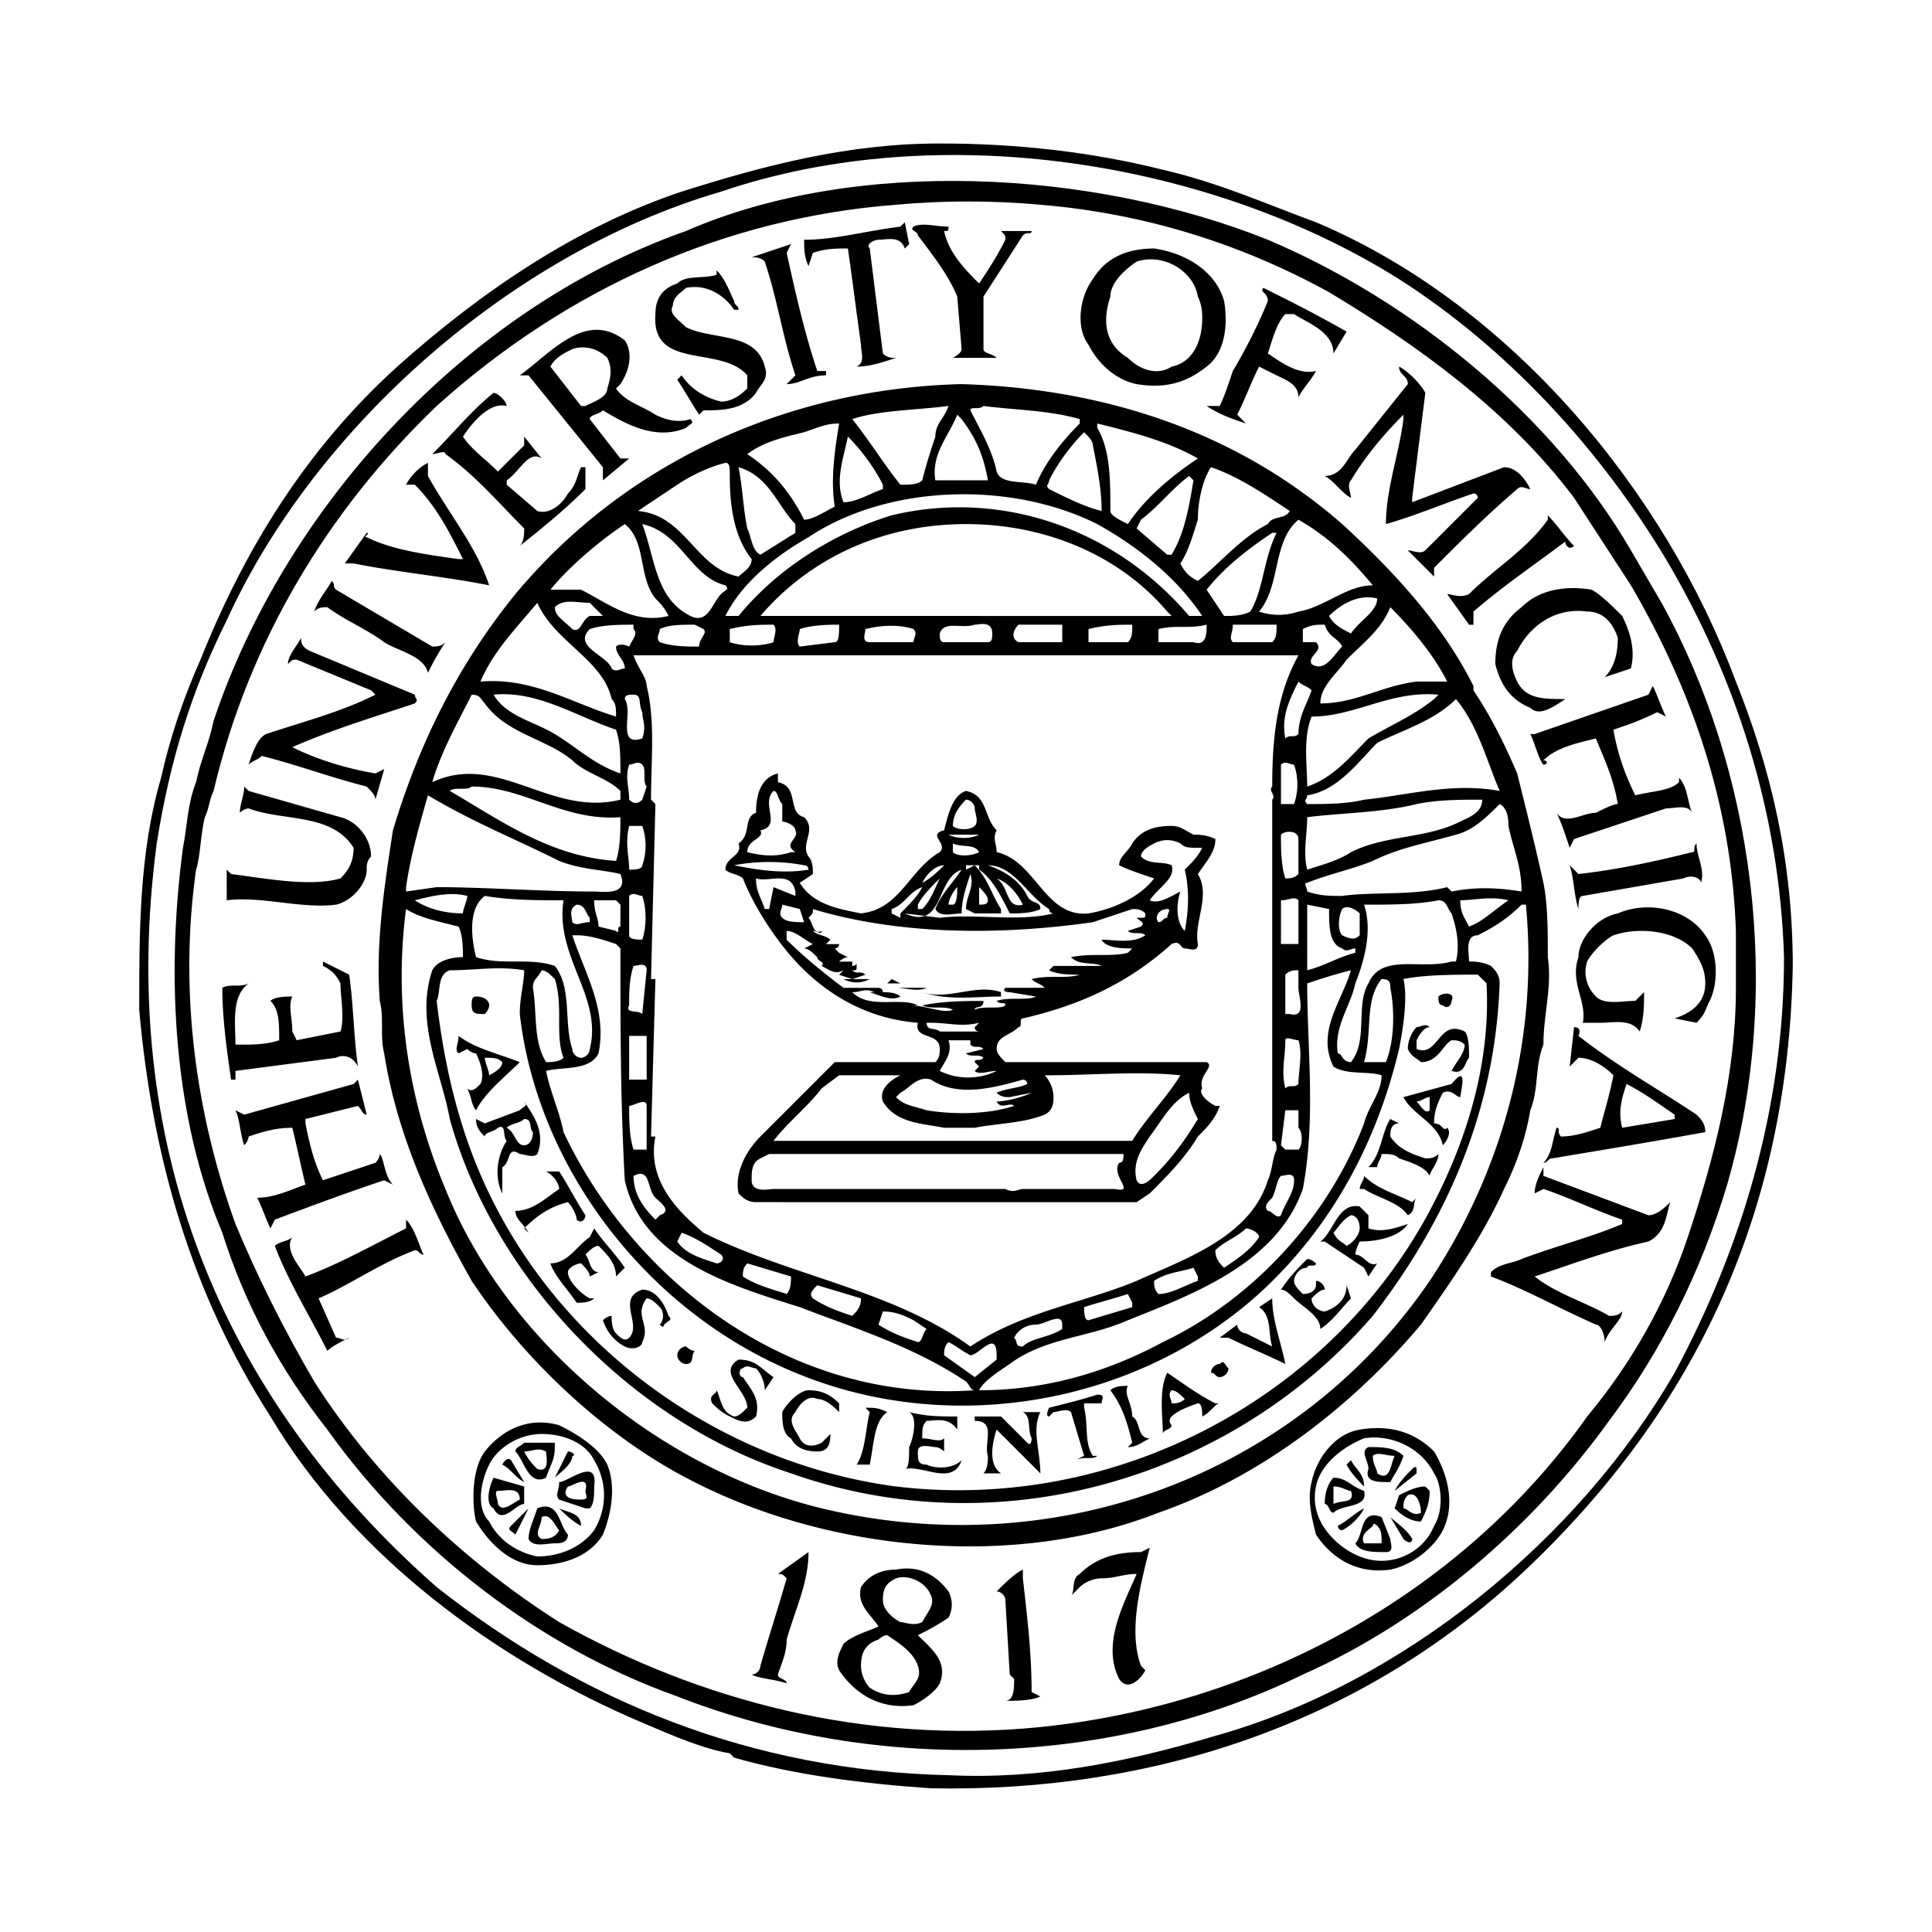 <svg xmlns="http://www.w3.org/2000/svg" width="2500" height="2500" viewBox="0 0 192.756 192.756"><g fill-rule="evenodd" clip-rule="evenodd"><path fill="#fff" d="M0 0h192.756v192.756H0V0z"/><path d="M91.577 166.199c.437 1.311-.436 1.746-.873 2.619-1.309.436-2.618.436-3.928-.436-.437-.438-.873-1.311-.873-2.184 0-1.309.436-2.184 1.746-2.619 0 0 .437-.436.873-.436 1.31.873 2.619 1.748 3.055 3.056zm1.31-6.982c.437.873-.437 1.746-.874 2.619-.872.436-1.745 0-2.182 0-.873-.438-1.746-1.311-1.746-2.184 0-1.309.437-1.744 1.31-2.182 1.309-.435 3.055.438 3.492 1.747zm1.745-.438c.436.873.436 1.746 0 2.619-1.309.873-2.182 1.309-3.056 1.746 1.31 1.309 3.056 2.619 2.183 4.801-.437.873-1.747 1.746-2.619 2.184-3.056.436-5.674-.875-7.42-3.492-.437-.873 0-1.746.436-2.621.874-.871 2.619-1.309 3.492-1.744-.873-1.309-2.182-2.182-1.746-3.928.873-1.309 2.182-1.744 3.492-1.744 2.183-.438 3.929.435 5.238 2.179zm7.421-1.308c.436 3.928.871 7.42.871 11.348l.873.436c-.873.438-2.617.438-3.49.438.873 0 .873-1.309.873-2.182l-.438-.438-.436-7.42c0-.436-.438-.873-.873-.873.873-.871 1.746-1.744 2.619-2.18v.871h.001zm-23.569 6.109c0 1.311-.436 2.184-.874 3.492 0 .438.874.438.874.873-1.31-.436-2.618-.436-3.492-.873.437 0 .874-.436.874-.873.872-3.055 1.745-5.674 2.618-8.729-.436-.436-.436-.436-.874-.436l3.056-2.184c.001 3.058-1.31 5.675-2.182 8.73zm35.352 2.619l.436.438c-.436.873-1.744 2.182-2.617.873-1.746-3.494.436-7.42 1.746-10.475-1.311 0-2.184.436-3.492.436-.873 0-1.746.438-2.184.873l-.871.873c.436-.438 0-1.746.871-2.182 1.746-1.746 3.93-2.184 6.111-2.184l.873-.436c-.873 3.493-2.182 8.292-.873 11.784zM55.79 152.67c-.437.873-1.31.873-1.747.873-.873-.438 0-1.311 0-2.184.873-.435 1.31.873 1.747 1.311zm.872.435c0 .875-.873.875-1.309.875-.873 0-2.183.436-2.619-.438 0-.873.436-1.746.873-3.057 2.183-.87 2.183 1.747 3.055 2.62zm-5.238 0c-.436-.436-.872-.436-.436-.873l1.746-1.746-1.31 2.619zm6.547-.873c-.873-.436-1.747-1.309-2.182-1.746.873.438 2.182.438 2.182 1.746zm-3.928-3.49zm-2.182.873c-.873.436-1.746 1.309-2.182.436 0-.436-.436-1.309 0-1.309.873 0 2.182-.435 2.182.873zm.436-1.308v1.744c-.873 0-2.182 2.182-3.055.436-.874-.436-.437-2.18 0-3.055l3.055.875zm6.11.435c0 .436.436.873-.436.873-.437 0-2.182 0-1.309-1.309.436.001 2.181-1.31 1.745.436zm.874-.435c0 .871 0 1.744-.438 2.18h-.436l-2.618-.871c-.437-.438 0-.873 0-1.746.873-.001 3.927-2.62 3.492.437zm-6.984-.438c-.873-.438-1.309-1.309-2.182-1.746 0 0 .437-.873.873-.436l1.309 2.182zm4.801-2.619c0 .873-1.309 1.746-1.745 2.182.437-.871.872-1.744 1.309-2.617.436-.001.873.435.436.435zm-2.618-.436c0 .436.436 2.182-.873 1.746-.437-.438-.873-.873-1.31-1.746.873 0 1.31-.437 2.183 0zm.873-.437c0 1.311-.438 1.746-.873 3.055-1.746.875-2.183-1.744-3.056-2.617 0-.438.437-.438.873-.873h3.056v.435zm3.928 1.311c1.309 2.182 1.309 4.799 0 6.982-1.31 1.746-3.491 2.619-5.674 2.619-2.183-.438-3.928-1.746-4.801-3.492-1.31-1.311-.874-3.928 0-5.674.873-1.746 3.055-3.055 5.237-3.055s4.364.873 5.238 2.62zm1.308.435c.873 2.184.436 4.801-.436 6.982-1.31 2.184-3.929 3.057-6.546 3.057-2.619 0-4.801-2.182-6.111-4.365-.436-1.746-.436-5.236.873-6.982 1.747-2.182 4.366-3.492 7.421-2.619 1.745.872 3.926 2.181 4.799 3.927zM137.84 153.98h-1.746c-.436-.875.438-1.311.873-1.748 0 0 0-.436.438 0 .435.438.435.873.435 1.748zm.873-.437c0 .438.436 1.309-.438 1.309-1.309 0-2.617 0-3.055-.871.873-.875.438-3.494 2.619-2.621l.874 2.183zm2.182 0c0 .438-.436.438-.873 0l-1.309-2.184c.435.438 1.746 1.311 2.182 2.184zm-4.801-3.057c-.436.873-1.309 1.746-2.182 2.184-.436 0-.436-.438-.436-.438.874-.435 1.745-1.308 2.618-1.746zm1.31-.871c.436 0 0 0 0 0zm4.364 1.309c-.873.436-1.309-.438-1.746-.438 0-.436 0-.871.438-1.309.872-.435 1.308.874 1.308 1.747zm-6.983-2.182c.436 1.309-.873.873-1.746 1.309v-1.744c.873 0 1.311.435 1.746.435zm7.856 0c0 1.309-.436 2.182-.873 3.055-.873 0-1.746-.438-2.619-1.311l.438-1.309c.873-.436 1.746-.871 2.619-.871l.435.436zm-6.547 0c.438 1.744-2.182 1.309-3.055 2.182-.436 0-.436-.873-.873-.873 0-1.309.438-2.182.873-2.619 1.311 0 1.746.875 3.055 1.31zm5.238-2.181v.436l-2.184 1.746c.438-.873 1.311-1.746 1.746-2.182.438-.438.438 0 .438 0zm-5.238 1.746c-.436-.438-1.309-1.311-1.744-2.184l.436-.436c.435.874 1.308 1.309 1.308 2.62zm3.054-3.057c-.436.873-.436 2.619-1.744 1.746 0-.436-.438-.873-.438-1.746.438-.436 1.309 0 2.182 0zm.873 0c-.436 1.311-.873 1.746-1.309 2.619-1.309 0-2.619 0-2.182-1.309 0-.873-.873-1.746 0-2.184 1.31.001 2.618.001 3.491.874zm3.057 1.746c.871 1.311.871 3.928 0 5.236-.873 2.184-3.057 3.492-5.238 3.492-1.746 0-3.49-.873-4.801-2.182-1.309-1.311-2.182-3.057-1.744-5.236.436-2.184 2.617-3.93 4.799-4.803 2.619-.435 5.674.874 6.984 3.493zm0-2.182c1.309 2.182 2.182 5.236.871 7.855-.871 1.746-3.055 3.492-5.236 3.93-3.055.436-5.674-.875-7.418-3.494-.438-1.746-.875-3.49-.438-5.236.438-2.182 2.182-4.801 4.801-5.236 2.617-.438 5.237 0 7.42 2.181zM95.505 141.322v1.311c-.873-1.311-2.182-.875-3.055-.875-.437.438-.437.875-.437 1.746.874 0 1.747.438 2.182 0v1.311s-.436-.438-.872-.438-1.747-.436-1.747.438 0 1.309.874 1.309c.873.438 2.618.438 3.491-.436-.873 2.619-3.928.436-5.673.873.436 0 .436-1.311.436-2.184.438-.873.873-3.055 0-3.49 1.746.435 3.056.435 4.801.435zm-6.983-.435c-1.309.871-1.309 3.055-1.746 5.236h.437-1.746c.873-1.309.873-3.49 1.309-5.236l-.437-.438c.874 0 1.31 0 2.183.438zm15.275 0c-.873 1.746 0 3.928 0 6.109l-4.363-4.363c-.438 1.309-.873 3.49.436 4.363h-1.746c.438-.436.438-1.309.438-1.746-.438-1.309.873-3.492-1.311-3.492v-.436h2.619l2.619 2.619c.436.436.436-.438.436-.438-.436-.871 0-2.182-.871-2.617l1.743.001zm-20.076-.875v.875c-.437-.438-1.309-1.311-2.182-1.311-.873-.436-1.747.436-2.184 1.311-.872.871 0 1.746.437 2.617.436.873 1.309.873 2.183.438l.873-.873c0 1.309-.436 1.746-1.309 1.746-1.311 0-2.184-.438-2.619-1.311-.873-.436-.873-1.746-.873-2.617.436-.875 1.745-2.182 2.619-2.182 1.31 0 2.182.436 3.055 1.307zm26.187 0h-1.746v.438c.438 1.746 0 3.492.873 4.801h.436c-.436.438-1.309 0-2.182.438l.873-.438-1.309-4.363c-.438-.438-1.311 0-1.746 0l-.438.436c-.436 0 0-.873 0-.873 1.746-.438 3.492-.873 4.801-1.309.874-.001.438.434.438.87zm8.293-.436c-.438.436-.873.436-1.311.436 0-.436-.436-.871 0-1.307.438 0 .874.436 1.311.871zm-5.674-1.308c-.438.873.436 1.744.436 3.055.873.436.438 2.182 1.746 2.182-.873.438-1.309.873-2.182.873l.436-.436c-.436-1.746-.873-3.492-2.182-5.236.436-.438 1.309-.438 1.746-.438zm-35.353-.873l-.872 1.311c0-.875-.437-1.748-.874-2.184-.437 0-.874-.438-1.31 0-.436 0-.436.873 0 .873.873 1.311 1.747 2.182 1.31 3.928-.874.873-1.746.436-2.619 0-.872-.436-1.31-.873-1.745-1.311-.437-.871.436-.871.436-1.307.438.871.438 2.182 1.746 2.617.437 0 .872-.436 1.309-.873 0-1.744-3.055-3.492-.872-4.801 1.746 0 2.183.873 3.491 1.747zm44.082 2.617h.436c-.436 0-.873.875-1.746 1.311 0-.436 0-1.311-.436-1.311-1.309.438-2.182.875-2.619 1.311-.436.436 0 .873 0 .873 0 .438-.873.438-.873.873 0-1.746-.436-4.363.438-6.111 1.308.872 3.054 2.183 4.8 3.054zm-51.937-5.237c-.437.438 0 1.309-.874 1.309-.436 0-.873-.436-.873-.871 0-.438.437-.873.873-.873 0 0 .437.435.874.435zm53.245 1.746c0 .436-.436.873-.873.873-.436 0-.436-.438-.873-.438 0-.436.438-.873.873-.873.438-.435.438.001.873.438zm-23.13-1.308v.436l-2.184 1.746-3.055-2.182c0-.438 0-.873.437-1.311.873.438 1.309.873 2.183 1.311.873 0 2.619-2.619 2.619 0zm-8.293-3.492l1.309.873c-.437.436-.437 1.309-.874 1.309-1.309-.438-2.618-.873-3.928-1.746l.437-1.309c1.31 0 2.183.437 3.056.873zm14.839.435v.438c-1.311.871-3.057.871-3.928 1.746-.873 0-.438-.438-.873-.875.436-.871 1.309-1.309 2.182-1.309s2.619-1.308 2.619 0zm-39.28-.871c.436.436 0 .436-.437.871 0 0 0 .438-.438 0 .438-.436.438-1.309 0-1.744-.436-.438-.872-.873-1.309-.873-1.309 1.746.437 2.617-.436 4.363 0 .438-.873.873-1.745.438-.875-.438-1.747-1.311-2.183-2.619 0 0 .436-.436.872-.436 0 .436 0 1.309.437 1.744s.875.873 1.31.436c1.31-1.309-1.31-3.926 1.31-4.799 1.31 0 2.183 1.309 2.619 2.619zm19.203-1.746c0 .873-.437 1.309-.873 1.746-1.31-.438-2.618-.873-3.929-1.746-.436-.438 0-.873.438-1.311l4.364 1.311zm27.06.436v.438l-4.363 1.309c-.438 0-.438-.873-.438-1.309 1.309-.438 3.055-.873 4.365-1.311l.436.873zm15.275 6.109c-1.746-.871-3.928-1.744-5.674-2.619h-.873l1.746-1.309c0 .438.436.873.873.873l2.619 1.311c-.438-1.311 0-3.055-1.311-3.928l1.311-.873c.001 2.182.874 4.363 1.309 6.545zm-49.318-8.729c0 .438 0 1.311-.437 1.746-1.31-.436-3.055-.873-4.365-1.746 0-.436 0-.873.437-1.309l4.365 1.309zm40.59 0v.438c-1.309.436-2.619 1.309-3.928 1.309-.436-.436-.436-.873-.436-1.309 1.309-.873 2.617-.873 3.926-1.311l.438.873zm-57.174-.873l-.875.873c0-1.309-.873-2.182-1.746-3.055-.436 0-.873.436-1.309.873.436.436.436 1.746 1.309 1.746l-.873.436c0-.436-.436-.873-.872-1.309-.437 0-1.309.436-1.309.873 0 .873 1.309 2.182 2.181 2.619h.438c-.438.436-1.31.436-1.746.436-.873-1.309-2.182-2.619-2.619-3.928 1.747 0 2.619-1.746 3.928-2.619l.438-.873c.872 1.311 2.181 2.62 3.055 3.928zm9.602-1.308c.436.436 0 .873-.438.873-1.309-.438-3.055-.873-3.928-2.182l.437-.873c1.31.436 2.619 1.309 3.929 2.182zm59.357.873c0 .436-.875 0-.875.436-.873 0-1.309.873-1.309 1.311 0 .436.436.873.873 1.309.873 0 1.311-.436 1.311-.873v-.436c.436 0 .871.436.871.873-.436 0-.871.436-1.309.873 0 .873.873 1.309 1.309 1.309 1.311-.436 2.184-1.309 2.184-2.619l.436 1.311c-.873.873-1.746 2.182-3.055 3.055 0-1.309-1.746-2.182-2.619-3.055-.438-.438-.873-.873-1.309-.873.871-1.311 1.744-2.184 2.617-3.057.437-.002.875.436.875.436zm-5.676-2.619c-.873 1.309-2.182 2.182-3.49 3.055-.438-.436-.873-.873-.873-1.746.873-.871 2.182-1.309 3.055-2.182.435 0 1.308.437 1.308.873zm10.039-.873c0 .438-.438 1.311-1.309 1.746-.438-.436-.873-.436-1.311-1.309.438-.438.873-1.309 1.746-1.746.437 0 .874.438.874 1.309zm-79.868-5.674c.873 1.311 1.745 3.057 2.618 4.365 0 .438-.436.873-.873.438 0-.438-.437-1.311-.873-1.746-1.747.436-3.055 1.309-4.365 2.617l.437.438c-.437-.873-1.31-1.309-1.31-2.184 1.746 0 3.056-1.309 4.365-2.182 0-.436-.437-1.309-1.31-1.746h1.311zm80.741 4.365v1.309c1.309.438 2.617 0 3.928-.436-.873 1.309-3.055 1.746-4.801 1.746 0 0-.438.871-.438 1.309.873 0 1.311 1.309 2.184.873l-.873 1.309-.438-.873-3.928-2.617h-.436c1.309-.873 1.746-3.928 3.928-3.492l.874.872zm-71.14-1.746c.436.438 1.746 1.309.436 1.746l-.436.438c-1.309-1.311-2.182-2.619-2.182-4.365 1.745-.874 1.309 1.308 2.182 2.181zm63.72-1.746c0 1.311-.873 2.184-1.309 3.492-.438.438-.873-.438-1.311-.438-.436-.436 0-.871.438-1.309.436-.873.436-1.746.873-2.182.436.001 1.309-.436 1.309.437zm11.784 2.184l.438-.438c-.438.438 0 1.309-.873 1.746-.873-1.309-3.055-1.746-4.365-2.619h-.436c0-.436.436-.873.436-1.309 1.309 1.309 3.053 1.746 4.8 2.62zm-87.725-6.985c0 .873-.436 1.311-.873 1.311-.873 0-.873-1.311-1.745-1.746.436-.438 1.309-.438 1.745-.873.873 0 .437.873.873 1.308zm.437 2.184c-.437.436-1.31 0-1.746 0-1.309-.873-.873.871-1.746 1.309v2.619c-.873-1.746-.437-3.928.437-5.238-.437-.436 0-1.746-.874-1.309-.436.436-1.31.436-1.31.873-.436-.438-.873-.873-.873-1.746l.873.436 3.492-1.309c.437-.438.874-.438.437-.873.873 1.308 2.183 3.054 1.31 5.238zm10.911-4.803v4.365h-1.309c-.437-1.309-.437-3.055-.437-4.365.436 0 1.746-.873 1.746 0zm75.068 1.746c-.873 0-.873.873-.873 1.311.873 1.309 2.182 1.746 3.492 2.182.436 0 .873 0 1.309-.436 0 .871-.873 1.744-.873 2.182-.436-.873-1.746-1.311-3.055-1.746-.438-.436-.873-.436-1.746-.436 0 .436-.436.871-.436 1.309h-.873c1.309-1.309 1.309-3.492 2.182-4.801l.873.435zm-10.039.438c.438.436.438 1.746 0 2.182h-1.309l-.436-.436.436-3.492h1.309v1.746zm-79.432-6.547c0 .436-.437.873-1.309 1.309 0-.436-.438-1.309-.438-1.744.875-.001 1.311-.001 1.747.435zm92.526 4.8c-.436.436-.873-.438-1.309-.873.436 0 .873-.438 1.309-.438v1.311zm-90.78-4.8c-1.309 1.309-3.492 3.055-4.365 4.801-.436-.438-.436-1.311-.873-2.182.437.436.873 0 1.309-.438.436-.873 0-2.182-.437-3.055-.436 0-.873-.436-.873-.436l-.873.436c-.437-.436 0-.873 0-1.746 1.747 1.311 3.93 1.747 6.112 2.62zm93.834 3.49c-.436 0-.871-.871-1.746-.436-.436.873-.871 1.746-.871 3.055.871 0 .871.873 1.309.438.438.436 0 1.309-.438 1.746-.436-2.184-3.055-3.057-3.928-4.803l4.803-1.309c1.744-2.181.871.873.871 1.309zm-81.177-1.746h-1.746v-4.363h1.746v4.363zm65.029-3.928c.438 1.311 0 3.057 0 4.365-.436.438-.873 0-1.309.438-.436-1.746 0-3.055 0-4.803 0-.435.873 0 1.309 0zm-80.741-3.49c0 .436-.438.873-.438.873-.873 0-1.309 0-1.309-.873 0-.438 0-.873.436-.873.874 0 1.311.435 1.311.873zm93.835 2.182c-.436 0-.873.436-1.309 1.309v.875c2.182.873 2.182-3.057 4.801-1.748.436.438.436 1.748.436 2.621-.436.436-.436 1.744-1.744 1.309.436-.873 1.309-1.746 1.309-2.619-.438-.438-.873-.438-1.309-.438-.875.438-1.311 2.184-3.057 2.184-.436-.436-.873-.436-1.309-1.309 0-.875.436-1.748.873-2.184.436 0 .873-.436 1.309 0zm-87.288-4.801c.872 2.619 0 5.674.872 7.857-.435.436-1.309.436-1.745.436-1.31-2.184-.873-4.801-1.31-7.42 0-.873.437-.873.873-1.746.437 0 .873.437 1.31.873zm9.165-.873l-.436 4.365c-.437-.438-1.745 0-1.31-.873 0-1.311 0-2.619.437-3.928.436 0 1.309-.437 1.309.436zm80.306 3.054c0 .438-.438.873-.875.438-.436 0-.436-.438-.436-.873.436-.438 1.747-.438 1.311.435zm-6.111-1.308c.436 2.182.436 5.236-.438 7.42h-2.182c.873-3.057 0-6.111 1.746-8.293.874 0 .874.437.874.873zm-9.166 0c0 .873.873 3.055-.873 2.619h-.436v-3.928c.436-.438.873-.438 1.309-.438v1.747zm-68.085-4.365l.437.438c0 7.419 0 15.275.438 23.13 1.745 7.855 10.474 10.475 17.457 12.658 5.674 2.182 11.348 3.928 16.585 7.418.437.438.437.875.872.875-18.33 1.307-34.042-10.912-41.025-25.752-.435-2.182-1.309-3.928-1.745-6.109 1.745-.438 4.363 0 5.236-1.746.873-4.365-1.309-7.855-2.618-11.784h.437c1.307 0 2.617.436 3.926.872zm73.323 2.619c-.873 3.055-3.49 6.109-1.746 9.602 1.311.873 3.492.438 4.801.873 0 1.746-1.309 3.055-1.746 4.801-3.49 9.166-10.91 17.459-20.076 21.822-5.674 3.055-11.783 4.803-18.33 4.803.436-.875 1.746-1.748 3.055-2.621 3.492-2.619 7.857-2.619 11.785-4.363 6.545-2.619 14.838-5.674 17.457-13.094 1.311-6.982.436-13.965.436-20.512 1.309-.438 2.618-.874 4.364-1.311zm13.529 1.31c.438 8.291-2.182 16.148-5.674 22.693-10.037 18.768-31.424 30.115-53.246 27.498-16.585-2.184-31.86-12.658-39.716-27.498-3.492-6.545-5.237-13.529-6.11-20.949.436-.873 0-2.617 1.31-3.055 2.618 0 4.801-.436 7.419 0 0 1.311-.437 2.619-.437 4.365 1.746 15.275 12.657 29.678 27.495 35.787 15.712 6.547 34.48 3.055 46.701-8.291 6.982-6.547 11.348-14.84 13.529-24.004.436-2.184.873-5.238.436-6.984 2.184-.436 5.238-.436 7.42-.436l.873.874zm-89.471-6.547v.437c-.872 0-1.309.436-1.745 0 0-.437-.436-1.309.437-1.746.872-.001.872.872 1.308 1.309zm-2.618-1.746c-.872 5.673 3.929 9.602 2.619 14.84 0 .436-.436.873-.872.873-.437 0-.873-.438-.873-.873-.874-2.619 0-6.111-1.745-8.293-2.619-.874-5.238 0-7.857-.874-.436-1.745-.873-4.8.873-6.109 2.618.436 5.237.436 7.855.436zm-9.601-.436c0 .436-.437 1.309-.437 1.745-1.745 0-3.492-.436-4.8-1.309 1.745-.436 3.491-.873 5.237-.436zm15.275.872v2.182c-.437 0 0 .874-.437.436l-1.746-.436c0-.873-.436-1.309-.436-2.618h2.181l.438.436zm2.183-.872c.436 1.309.436 3.054 0 4.364-.437 0-1.31 0-1.31-.437v-3.928c.436-.436.873.001 1.31.001zm71.576 1.745v2.183c-.438.437-.873.437-1.746 0-.436-.438-.436-1.746 0-2.619.438-.437 1.309 0 1.746.436zm-3.054-.436c0 1.745 0 3.491 1.309 3.928.438.436.873 0 1.309 0v.436c-1.744.436-3.055 1.31-4.801 1.745v-6.546l2.183.437zm-3.057-.873v4.364h-1.744v-4.364c.871 0 1.308-.436 1.744 0zm22.695.436c1.311 13.966-2.619 27.06-9.602 37.535-13.094 19.203-37.098 28.369-60.665 22.693-16.149-3.926-31.423-16.584-37.534-31.859-3.492-8.293-5.238-17.895-3.929-27.932 1.309.873 3.491 1.309 5.238 1.745.436.874.436 2.183.436 3.055-1.309 0-2.619.437-3.055 1.309-1.746 5.238.872 10.039 1.746 14.84 4.365 15.711 17.894 30.113 34.042 35.352 20.949 7.42 44.08.436 58.046-15.711 7.42-9.602 12.221-20.514 12.656-33.17 0-.873-.436-1.311-.871-1.746-.873-.437-1.746-.437-2.184-.437 0-.873-.436-2.618.873-2.618 1.746-.874 3.057-1.746 4.365-3.056h.438zm-7.418.873c.436 1.309.871 3.055.436 4.801h-.436c-3.057.873-6.984-.873-8.293 2.183-1.311 2.182 0 5.672-1.746 7.855-.873 0-.873-.873-1.309-.873-.438-2.619 1.309-4.801 1.744-6.982.873-2.183 1.746-5.239.873-7.857h.438c2.182 0 4.801 0 6.982-.436.874 0 .874.873 1.311 1.309zm5.674-1.309c-1.311.873-2.619 2.182-3.93 2.618-.436-.873-.873-1.309-.873-2.618 1.311 0 3.057-.436 4.803 0zm-86.416-7.42a6.062 6.062 0 0 1 0 3.928c0 .437-.873.437-1.31.437 0-1.31-.436-2.619 0-4.365h1.31zm-8.292 3.492c2.182.873 4.364.873 6.109 1.309.873 2.183-1.746 1.746-2.618 1.746-5.238 0-10.912-.437-15.712-.437l-3.055.437v-.437c.437-3.055 1.309-6.11 2.182-9.165 4.364 2.619 8.728 4.365 13.094 6.547zm73.757-2.182v3.491c-.436.437-.873.437-1.309.437-.436-1.31-.436-3.056-.436-4.365.436-.436 1.745-.436 1.745.437zM61.899 81.53c0 1.31 0 3.054-.437 4.364-6.546-.437-11.347-3.928-16.584-6.983.436-.437 1.746 0 2.182-.437 5.237.001 9.165 3.492 14.839 3.056zm88.599.872c.436 2.182 1.309 3.928 1.309 6.547-2.619-.437-4.801-.437-6.982 0l-.438-.437c-3.492.874-7.42.437-10.475.874-1.309 0-2.182 0-3.492-.437 0-.437-.436-.873 0-.873 2.184-.873 4.365-1.309 6.547-2.182 2.619-1.31 5.238-1.746 8.293-2.619 1.746-.436 3.055-1.746 4.363-3.055.875.436.875 1.746.875 2.182zm-85.98-3.927l-.436 1.309c-.437.437-.873.437-1.31 0 0-1.309-.436-2.182 0-3.491.437 0 .873-.437 1.31 0 .436.436 0 1.745.436 2.182zm83.361 1.309c0 1.309-1.311 1.746-2.184 2.183-3.49 1.746-7.42 1.309-10.91 3.055-1.309.873-3.055 1.31-4.365 1.746-.436-1.746 0-3.492 0-5.237 3.492-.438 7.42-.438 10.912-1.31 2.182-.437 4.363-.437 6.547-.437zm-18.768-3.492a6.062 6.062 0 0 1 0 3.928h-1.309v-3.928c.436-.436.872 0 1.309 0zm-80.742-6.11c2.184 3.055 6.111 3.492 8.729 5.674 1.309 1.309 3.491 1.746 4.801 3.055v.873c-6.983 1.746-12.22-4.801-18.767-1.746.872-3.056 2.619-6.11 3.928-8.729.873 0 .873.437 1.309.873zm13.093 2.619c.437 1.31.437 2.619.437 4.364-2.618-.873-4.364-2.618-6.546-3.928-2.183-1.309-4.801-1.746-6.11-3.928 4.364-.436 8.292 2.182 12.219 3.492zm2.62-1.747c0 .874.436 1.31 0 2.62-2.62.873-.873-2.62-1.745-3.928 0-.437.436-.437.872-.437.873 0 .436.873.873 1.745zm81.178-1.308c2.182 2.619 3.055 6.11 4.363 9.166-4.799-.873-9.164.437-13.529.873-1.744.437-3.928.437-5.674.437-.436-.437 0-.437 0-.873 3.057-.437 5.238-3.492 6.984-5.237 2.617-1.311 5.674-2.184 7.856-4.366zm-1.746-.437l-.436.437c-2.184 1.746-4.365 2.619-6.547 3.928-1.746 1.746-3.492 3.928-6.111 4.801 0-2.182-.436-4.801.438-6.983 4.363-.001 7.855-2.619 12.656-2.183zm-12.657-.436c-.438 1.309-1.311 2.618-1.311 4.364-.436.437-.873 0-1.309.437-.436-2.183.436-3.928 1.309-5.673.438.436.874.436 1.311.872zm-67.649-6.11c.437.437 0 .872-.437 1.745 0 0-.873-.437-1.31 0 0 .873.875 1.309.875 2.183-.438 0-.875.436-1.312 0-.436-1.31-3.927-2.183-2.182-3.928 1.31-.437 3.056-.437 4.365-.437v.437h.001zm66.339 2.618c-2.182 3.927-2.617 8.292-2.617 13.093-.438.437.436.873 0 1.309v34.043c.436 0 .436.438.436.873-.436.873-.436 2.182-.873 3.055-1.746 5.674-8.291 7.855-13.092 10.039-5.238 2.182-11.348 3.055-16.585 6.547-7.856-5.674-17.895-6.984-26.624-11.348-2.619-2.184-5.674-5.238-4.801-9.602h-.437l.437-15.713h-.437l.437-17.458-.437-.437c0-3.928.437-7.856-.437-11.347 0-.874-.873-1.746-1.309-3.055H124.31l5.237.001zm-59.356-2.618c.437.437-.436.872-.436 1.745-1.31 0-2.619 0-3.929-.437-.436-.437 0-.872 0-1.309.874-.437 2.183-.437 3.493-.437l.872.438zm6.983-.436c.436.437 0 1.309 0 1.745-1.309.437-3.056.437-4.364 0v-1.309c1.745-.436 3.056-.436 4.364-.436zm6.547 0c0 .873 0 1.745-.437 1.745l-3.492.437c-.437-.437 0-1.309 0-1.745 1.31-.437 3.056-.437 3.929-.437zm7.42.436c.436.437 0 .872 0 1.309h-4.365c-.873 0-.437-.872-.437-1.309 1.746-.436 3.493-.436 4.802 0zm7.855.437c0 .436 0 .872-.436.872h-4.365c-.436 0-.436-.437-.436-.872.436-1.31 2.181-.437 3.49-.873.439 0 1.747-.437 1.747.873zm-37.971 6.546c.437.437.437.873.437 1.746-4.364-1.31-8.292-3.929-13.529-3.492 1.31-3.056 3.492-5.237 5.674-7.857 1.746 3.929 6.546 5.674 7.418 9.603zm44.955-6.983v1.309h-4.365c-.873-.437-.436-1.309 0-1.745h4.365v.436zm-45.827-1.31h-1.31c-.872.437-.872 1.747-1.745 1.31-.874-.873-1.745-1.31-1.745-2.183.872-.873 2.182-.437 3.49-.437l1.31 1.31zm52.81.874c0 .873 0 1.309-.436 1.745H108.6v-1.309c1.744-.436 3.054-.436 4.363-.436zm7.42 0c0 .873 0 2.182-1.311 1.745h-3.49v-1.309c1.746-.436 3.055 0 4.801-.436zm6.982 0c0 .873 0 1.309-.436 1.745h-3.93c-.436-.437 0-.872 0-1.745h4.366zm6.547 2.181c-.873.873-1.746 2.619-3.055 1.746-.438-.873 1.309-1.31.438-2.182h-1.311v-1.309c.873-.437 1.311-.437 2.182-.437.438 1.309 1.311 1.309 1.746 2.182zM144.387 68h-3.055c-3.492.436-6.111 2.182-9.602 2.182 0-1.746 1.746-3.055 2.619-4.365 1.744-1.746 3.49-3.054 4.363-5.237 2.183 2.183 4.366 4.801 5.675 7.42zm-6.983-8.293c0 1.31-1.746 2.183-2.619 3.493-.873-.437-1.746-.873-2.182-1.747 1.309-1.31 3.055-2.182 4.801-1.746zm-65.03-1.309c.437.437 0 .437-.436.873-.873.872-1.31 3.056-3.056 2.182-3.492-1.746-3.492-5.673-4.801-9.165 3.928.873 4.801 5.237 8.293 6.11zm-6.983 1.309c.436.436.873.873 1.31 1.746-3.492.874-6.111-1.31-8.729-2.619h-3.056c1.747-2.182 4.801-4.801 7.421-6.546 2.181 1.745 1.308 5.237 3.054 7.419zm51.064 1.31l.436.436H75.866c5.236-6.11 12.656-9.165 20.512-9.165s15.276 3.055 20.077 8.729zm10.91-7.856c-1.309 2.619-1.309 5.674-2.619 7.856-.873.436-1.746.436-2.617.436l-1.746-2.619c1.746-2.182 3.928-3.928 6.547-5.674h.435v.001zm9.602 5.237c-2.617 0-4.801 2.182-7.42 2.619a6.062 6.062 0 0 1-3.928 0c2.184-2.619 1.311-6.984 3.928-9.165 3.057 1.745 5.238 3.928 7.42 6.546zm-17.022 3.055h-1.309c-7.42-8.729-18.768-12.657-29.678-10.038-5.674 1.746-11.348 5.238-15.275 10.038h-1.31c1.745-3.492 5.237-6.11 8.293-7.856 7.855-5.237 20.076-5.673 28.804-1.309 3.93 2.183 7.858 5.237 10.475 9.165zm-40.589-9.165v.873l-3.49 2.182c-.874-.437-.874-1.746-1.311-2.619-.437-2.182-.437-3.928-.872-6.11 3.055.873 3.927 3.928 5.673 5.674zm-6.546-4.801c0 3.055.437 6.11 2.182 8.292 0 .873-.873 1.309-1.309 1.745-4.364-.872-5.238-6.11-10.038-6.546l3.928-2.619c1.31-.873 3.055-1.746 4.801-2.182.436.001.436.437.436 1.31zm46.262.437c-.436 2.618-.871 5.237-2.182 7.419h-.436l-3.055-2.619.436-.872c1.746-1.31 3.055-3.056 4.801-4.365l.436.437zm9.602 3.055c-.436.873-1.744.436-2.182 1.309-2.619 1.309-4.801 3.927-6.982 5.673-.873-.436-1.309-.873-1.746-1.746.873-1.309 1.309-3.055 1.746-4.363 0-1.746.436-3.928 1.309-5.238 2.619.873 5.238 2.619 7.855 4.365zM88.085 48.36v.437c-1.31.437-2.619 1.31-3.928 1.31-.873-2.182 0-4.364.437-6.547 1.309 1.309 2.619 3.054 3.491 4.8zm-4.364-6.11c-.437 2.619-.873 5.674-.437 8.292-.872.437-2.183 1.31-3.056 1.31-1.309-2.619-3.055-4.802-5.674-6.547 1.747-1.31 3.929-1.746 5.674-2.183 1.312-.436 2.185-.872 3.493-.872zm25.314 2.182c.436 2.182.873 4.364.873 6.547-1.746-.437-3.492-1.31-5.238-2.183-.436-.437 0-.437 0-.873.873-1.746 2.184-3.492 3.492-4.801.438.437.873.873.873 1.31zm10.475 1.31c-2.619 1.746-5.238 3.927-6.982 6.546-.873-.436-1.746-.873-1.746-1.309 0-3.055 0-6.11-1.311-8.293v-.436c3.492.873 6.984 1.745 10.039 3.492zm-23.569-3.929c1.309 1.746 2.182 3.492 2.62 6.111H93.323c-.437-2.619 1.309-4.365 2.182-6.547l.436.436zm-1.309-1.309c-.437 1.309-1.309 1.746-1.309 3.055-.437 1.31-.873 2.619-1.31 4.365-.437.436-1.31.436-2.182.436-1.746-2.182-3.056-4.365-4.801-6.547 2.619-.873 6.111-.873 9.602-1.309zm13.093 1.309v.437c-1.744 1.745-3.49 3.928-4.363 6.11-1.309-.436-3.492 0-3.928-1.31-.438-2.181-1.746-4.364-2.619-6.11 0-.436.873 0 1.308-.436 3.492.436 6.547.436 9.602 1.309zm26.187 10.475c5.236 4.8 10.037 10.039 13.094 16.148v.437c1.746 2.618 3.055 5.238 4.363 8.292.873 3.491 1.746 6.983 2.619 10.911.438 2.182.438 4.8.438 7.419.436 3.055-.438 5.674-.438 8.729-.873 2.182-.436 4.365-1.309 6.547-.438 2.619-1.311 5.236-2.619 7.855-2.182 4.801-5.236 9.166-8.293 13.529-6.982 8.293-16.148 15.275-26.186 18.768-14.402 5.676-33.169 3.928-47.137-3.492-8.292-4.363-16.148-11.783-21.385-19.639-3.928-6.984-7.419-14.402-8.729-22.695-.437-1.746 0-3.492-.437-5.238-.436-5.673.437-11.347 1.31-17.02 2.618-8.729 6.547-16.585 12.22-23.568 10.912-13.093 27.06-20.513 44.517-20.949 14.404.436 27.498 4.801 37.972 13.966zM42.259 125.174c-.437 0-.437-.438-.872-.438-3.492 1.311-6.547 3.492-9.602 4.803l1.746 3.926c.436 0 .873.438 1.309 0-.873.438-1.746.875-2.182 1.311-1.746-3.49-3.928-6.982-5.237-10.475.436-.436 1.309-.436 1.745-.873-.873 1.309.873 3.055 1.31 3.928 3.491-1.309 6.547-3.055 10.038-4.801v-.871c.873.871 1.308 2.617 1.745 3.49zm-5.674-13.967c-.436 0-.436-.436-.873-.873l-5.238 1.311v.436c.437 2.184.873 3.928 1.746 5.674l5.238-1.746c.436-.436.436-.871.436-.871.437.436.437 2.182 1.31 3.055l-.873-.438c-3.929 1.311-7.42 2.619-10.911 3.93l-.437.871c-.437-.871-.873-2.182-1.31-3.055 1.746 0 3.491-.873 4.801-1.309-.437-1.746-.872-3.928-1.31-5.674-1.745 0-3.054.436-4.364.873 0 0 0 .436-.437.873-.437-1.311-.437-2.619-.872-3.492l.872.436 10.911-3.055.437-.438.874 3.492zm-1.746-13.965c.437 3.055.437 6.109.874 9.164-.437-.871-1.31-1.309-2.183-.871l-10.038 1.309v.871h-.437c-.437-3.053-.873-6.109-.873-9.164.873-.436 1.745 0 2.618-.436-1.746 1.309-1.309 3.928-1.309 6.109h.436c1.31 0 2.619 0 3.928-.438 0-1.744 0-3.055-.872-3.928.437-.436 1.745-.436 2.182-.436-.437.873 0 2.182 0 3.49l.438.873 4.363-.873c.437-1.309 0-3.49 0-4.799-.436-.873-.873-1.311-1.746-1.746v-.437l2.619 1.312z"/><path d="M112.09 115.137c0 .436 0 .871-.436.871-.873 1.311 1.746 3.057-.438 2.619h-9.164c-.438 0-.873.438-1.746 0H77.174c-.437 0-2.183.438-2.183-.873 0-.873 0-1.746.874-2.182l.872-.436h35.353v.001zm7.42-3.492c-1.309 2.182-2.619 3.928-4.363 5.674-.438.436-1.311 1.309-1.746.436-.438-1.746.436-3.055 1.309-4.363 1.309-1.746 2.182-3.492 3.928-4.365-.001.871.434 1.744.872 2.618zm-17.022-3.493c-.873.438-2.182.438-3.055.873.436.436.873.436 1.309.436l2.182-.436c-.871.436-2.617.873-3.49.873.436.873 1.309 0 1.746.436-2.619.873-6.112.873-8.729.438-1.309-.438-2.182-.438-3.055-1.311l.437-.436c.872-.436 1.745-1.746 3.055-1.311 2.619 1.746 6.109.875 9.166 0-.001.001.434.001.434.438zm-5.238 4.366c2.184-.438 4.803-.438 6.984-1.311.873-.436.873-1.309.873-1.746 0-.871-.438-1.746-.873-2.182h.436c4.365 0 8.73-.436 13.094 0-1.309 2.182-3.492 4.365-4.801 6.547H77.174c1.31-1.746 3.492-3.492 4.801-5.236l1.746-1.311h6.11c-.873.436-2.183 1.311-1.746 2.619 1.31 2.182 3.928 2.182 6.11 2.619l3.055.001zm-.435-8.293c.435.438.873 0 1.308.438l-1.745.436c.437.438 1.31 0 1.745.438-.436.436-.873 0-.873.436l.438.436-.438.438c.438.436 1.311 0 2.184 0-1.746.871-3.928.871-5.674 0 .436-.873 1.308-1.746.873-3.057h2.183v.435h-.001zm.435-1.746c0 .436.438.436.438.436H93.76c-.437-.436-1.31 0-1.31-.871h.437c1.746 0 3.054.436 4.801 0l-.438.435zm2.619-3.493v.438c-2.619 0-5.237.436-7.856-.438 2.619.873 5.237-.871 7.856 0zm-7.419-.435c-.874.436-2.182 0-3.055 0h3.055zm-3.928-.436l.437-.438.873.438h-1.31zm-3.928-1.746zm-4.365-4.365c-.873 0-1.745 0-2.181-.437-.438-.437 0-.873 0-1.31l1.745.437.436 1.31zm34.042-.873c0 .437 0 .437-.436.437h-.436c.436.437.871.437.436.873l-1.309.436c.436.438 1.309 0 1.744.438-1.309.872-3.055.437-4.363.437.436.873 2.182.873 3.055.873l-.436.436c-1.746.436-3.492 0-5.674.436.871.874 2.182.437 3.055.874h-4.801l-.438.436c.873.438 2.184.438 3.055.438-1.309.436-3.055 0-4.801.436.438.438.873.438 1.311.873h-3.928c-.438.436.436.436.436.436l2.619.438c-.873.436-2.619 0-3.928.436.436.438.873 0 .873.438-.438.436-2.184 0-3.057.436 0-.436.873 0 .873-.873-1.745 0-3.928 0-6.11.438.874.436 2.182 0 3.055.436-.873.438-2.618-.436-4.364-.436h.873c-1.745-.873-4.801.436-6.546-1.311.873 0 1.309-.436 2.182 0h-.437c1.31.438 2.183.873 3.056.438-.437-.438-1.31-.438-1.746-.438 0-.436-.437-.436-.437-.436h-3.492c-1.745-1.309-3.928-3.055-5.673-4.8v-.874c.872 0 1.745.874 2.618 1.31l-.873.438c.438 0 .873.436 1.311.872 0 .437.873.437.436.874.873.436 1.309.873 2.182.436l-.436.438 1.31.436h-.874c.874.438 1.746.438 2.619 0H85.03l1.309-.436c-.436-.438-.873 0-1.309-.438.436 0 .436 0 .436-.436 0-.437 0 0-.436 0v-.437h-1.31s.436-.437.873-.437l-.873-.436-.437-.436s.437 0 .437-.438h-1.309l.436-.436c-.436-.437-1.309-.437-1.746-.874.438 0 .874.438.874 0-.874.438-.874-.872-1.309-1.309.436-.437.436-.437.436-.873 8.729 2.619 18.767 2.619 27.933 1.309l3.928-1.309c.437-.005.873-.005 1.308.431zm2.184.437c-.438 0-.438.437-.873.437-.436-.437 0-1.309.873-1.309.436-.001 0 .435 0 .872zm-21.387-1.31h-.436c0-.436.436-1.309.873-1.746 0 .437 0 1.746-.437 1.746zm-5.236.873v.437l-.873-.437v-.436c1.31-.437 1.745-1.746 3.055-2.183-.437.874-1.31 1.746-2.182 2.619zm-10.476-2.182v.437l-2.182-.874-.437 2.183h-.436c-.437-1.309-.874-1.746-.874-3.055 1.311.436 3.493-.873 3.929 1.309zm19.205.873c0 .436-.438.436-.873.436v-1.746c.435.437.873.874.873 1.31zm-6.548.873h-.437v-.437c.437-.872 1.31-1.746 2.183-2.618-.436.872-.872 2.182-1.746 3.055zm10.04-.437c-1.746.437-1.311-1.746-2.619-2.618 1.308.436 2.181 1.746 2.619 2.618zm-21.824-3.927c.438 0 .438.437.438.437-2.619.436-5.238 0-7.42-.437-.437 0 0 0 0 0 2.182-.437 4.801-.437 6.982 0zm13.966 0c-.436.437-1.309 1.31-2.182 1.746.437-.874 1.31-1.746 2.182-1.746zm10.475 4.364c0 .436.438.436.438.436-3.492.873-7.857 0-11.348.437l-3.492-.437c3.927 1.745 3.055-3.491 5.673-4.364-.873 1.309-2.181 2.619-2.618 3.928.437.873 1.745.436 2.618.436 0-1.309.437-2.619.874-3.928.435 1.309-.437 2.183-.437 3.492l.872.436h2.619v-.436c-.873-1.309-1.309-3.055-2.619-4.365l-.872.437v-.437h1.31v.437c1.309.873 2.182 2.619 3.055 4.364.873 0 2.182 0 3.055-.436 0-.873-.873-.437-1.309-1.309-.873-1.746-2.619-2.619-3.928-3.056 2.619.001 3.927 3.056 6.109 4.365zm-6.982-5.674c-.873.436-2.182.436-2.62 0v-.873c.873.436 2.182 0 2.62.873zm0-1.746c-.873.437-2.182.437-3.055 0h3.055zm21.822 1.309h.436c-.436.873-.873 1.31-1.744 2.183.436 1.745.436 3.928 0 6.109-.873-.872-.873-2.618-.438-3.927-.873.437-2.182 1.309-3.055.873.873-1.31 2.619-2.182 2.182-3.492-.873-.437-2.182 0-3.055-.874 0-.436.436-.873 1.311-1.309.871-.437 1.744-.437 2.617 0 .437.437.873.437 1.746.437zM78.048 80.22v1.746c.436 0 1.308.436 1.308.873.437.873-1.308 1.309 0 2.182h-.436c-1.31.436-2.618.436-4.365 0 0-1.309 1.747-1.309 1.311-2.182 2.182-.437 0-2.619 1.309-3.928.435 0 .435.873.873 1.309zm19.202.436c0 .436.438 1.31 0 1.746-.435.437-1.745.437-2.182 0 0-1.31.873-2.182 1.31-2.619.437.001.872.437.872.873zm-19.64-2.618c2.183.437.874 3.054 2.619 3.492 1.311 1.31-.436 2.619.438 3.927.436.437.436 1.31.436 1.746l-1.309.873c1.309 2.182 3.928 2.619 6.11 3.055 3.928-.436 4.8-4.364 7.856-6.11.873-.873-1.31-1.746.436-2.182.437-1.747.873-3.492 2.183-3.928 2.183.437 1.745 2.619 3.056 3.928-.438.873 0 1.309 0 2.182 3.928.873 4.801 6.547 9.166 6.11 2.617-.436 5.236-1.745 6.547-3.491-1.311-.437-2.619-.873-3.492-1.31 0-.874.873-1.31 1.309-2.182.873-1.309 2.184-1.746 3.928-1.746.873 0 1.311.437 2.182.873.438 0 1.311 0 2.184.437 0 1.309-.873 2.182-1.746 3.491 1.309 2.183-.438 4.801 0 6.983 0 .874-.873.438-1.309.438-.438 0-.438-.873-1.311-.438-4.363 3.929-9.166 6.111-14.838 7.419-.438 0 0 .873-.438.873-.873.873-2.182.873-2.182 2.184 0 .436.436.873.873 1.309h20.076c.873.436-.873 1.309-.438 2.619-.436.436.438 1.309 1.311 1.744h.436c-.436 1.311-1.309 2.184-2.182 3.057-1.309 2.182-3.055 3.928-4.801 5.674l-1.309.873H75.429c-.874 0-1.31-.438-1.746-.873-.437-2.184.872-4.365 2.183-5.674l7.419-7.42h10.039c.437-.436.437-.873.437-1.309 0-1.748-2.619-.875-2.183-2.619-5.673-.438-10.475-3.492-13.966-8.292-1.308-1.746-2.619-3.928-3.492-6.11-.436-.437-1.309-.437-1.745-.873 0-1.31 1.745-1.31 1.31-2.619 1.309-.873.436-2.619 1.746-3.056 0-1.745.437-3.491 2.182-3.927v.872h-.003zM153.988 117.318l10.475 3.928c.873 0 1.746-.873 2.182-1.309-.436 1.309-.436 3.055-2.182 3.928-3.928.871-7.42 2.182-11.348 3.49 2.182 1.746 5.238 2.619 7.42 3.93.438 0 .873 0 1.309-.438 0 .873-1.309 1.746-1.744 3.055 0-.873-.438-1.746-.873-1.746-3.93-1.744-6.984-3.49-10.475-4.801v-.436c.871-.873 2.182-.873 3.055-1.311 3.49-1.309 6.982-2.182 10.037-3.49v-.436c-2.617-.875-5.236-2.184-7.855-3.057l-.873.438c0-.873.438-1.746.873-2.619v.874h-.001zm3.492-13.966c3.928 3.055 7.855 5.238 11.783 7.855.438.438.873.873.873 1.746-4.801.873-10.037 1.746-15.275 2.619-.436 0-.436.436-.873.436.873-.871.873-2.182 1.309-3.49.438 0 0 .436.438.873 1.309 0 2.619-.438 3.928-.873.438-1.746.873-3.057 1.311-5.238-.873-.873-2.184-1.744-3.492-1.744l-.873.871.436-3.928c.871 0 .435.873.435.873zm9.602 7.855v.438l-5.238.873c-.436-1.746 0-3.057.438-4.365 1.745.872 3.491 2.181 4.8 3.054zm3.055-17.893c1.309 1.746 1.309 4.801.436 6.545-.436.873-.436 1.311-1.309 2.184l-2.182-.438c1.309-.436 3.055-1.309 3.055-3.49 0-1.311-.436-2.183-1.309-3.492-1.746-1.747-5.238-2.183-7.855-1.31-.873.437-2.184 1.746-2.619 2.618-.438 1.31 0 2.619.873 3.492s2.617.436 3.926.436l.875-.873c0 1.311 0 2.619-.438 3.928-.873-1.309-2.617-.871-3.928-.871h-1.746c.438-2.184-1.309-3.928-.436-6.547 0-1.745 1.746-3.928 3.928-4.364 3.055-1.31 6.983-.437 8.729 2.182zm-.873-9.166c0 1.309.873 2.619.438 3.928 0-.436-.873-.873-1.746-.436l-10.039 1.746c-.436 0-.436.872-.436 1.309-.438-1.309-.438-3.055-.873-4.365l.873.873c3.928-.436 7.855-1.309 11.348-2.182.435 0-.001-.437.435-.873zm-3.055-12.657l-.873-.437c-1.746.874-3.055 1.31-4.363 1.747.436 2.619 1.309 4.801 2.18 6.547 1.748-.437 3.492-.437 4.365-1.31v-.437c.873.873.873 2.619 1.311 3.491-.438-.872-1.746-.436-2.619-.436l-9.166 3.056-.436.872c-.438-1.309-.873-2.618-1.311-3.492.873 1.31 2.619 0 3.93 0 .873-.436 1.746-.872 2.182-.872-.436-2.619-1.309-4.364-2.182-6.546-1.746.437-3.93.873-5.238 2.182.438 0 .438.437 0 .437-.436-.437-.873-2.182-1.309-3.056h.436l11.348-3.928.438-.872c.434.872.871 2.182 1.307 3.054zm-4.365-10.038c.873 1.747 1.309 3.491.873 5.238l-2.617.872c.873-.872 1.309-2.182 1.309-3.928-.436-1.309-1.309-2.618-3.055-2.618-3.057-.437-5.674 1.31-6.984 3.927-.871.873-.436 2.183 0 3.056.873 1.745 2.619 1.745 4.801 1.745-1.309.873-2.617 1.746-3.49.873-2.182-.873-3.057-2.618-3.492-4.365 0-2.619.873-4.364 2.619-5.674 1.746-1.746 4.363-2.182 6.982-1.746.872.438 2.183 1.747 3.054 2.62zm-19.639-22.258c-.438 3.491-.873 6.983-1.311 10.474v.437l9.166-3.492c1.309 0 2.182 1.31 2.619 2.183-.438 0-.873-.437-1.311 0-3.055 2.619-5.674 5.237-8.291 7.856v.872a3233.44 3233.44 0 0 1-2.619-2.619c.436 0 1.309.437 1.746 0 1.744-1.746 3.49-3.491 5.236-5.237 0 0 0-.436-.436-.436-2.619.873-5.674 2.182-8.73 3.055 0-3.492 1.311-6.983 1.746-10.475v-.437c-2.182 2.183-3.928 4.365-5.236 6.547-.436.436 0 1.31 0 1.745-.873-.436-1.746-1.745-2.619-2.182 1.746 0 2.184-1.746 3.055-2.618l5.238-6.547c0-.874-.873-.874-.873-1.745.874.436 2.183 1.746 2.62 2.619zm14.838 15.276c-.436.436-.873 0-.873-.438-3.49 2.62-6.109 4.365-9.164 6.984v1.31h-.438l-2.182-3.056c.438 0 1.309.436 2.182 0 2.619-2.618 5.674-4.365 7.857-7.419v-.437c.872.873 1.745 2.182 2.618 3.056zM33.966 81.53c1.747.437 3.056 2.182 3.056 3.927-.437.437-.437.874-.437 1.31 0 1.309-1.31 3.055-3.055 3.491-3.492.437-7.419-.872-10.911-.436V87.64v-.873l.437.436c3.492.437 7.856 1.309 10.911.437.873-.873 1.31-1.746 1.31-3.056-2.182-3.492-6.983-2.618-10.475-3.928 0 0-.437 0-.873.436 0-.872.437-1.745.437-2.618l.437.437 9.163 2.619zm-3.054-16.586l10.475 4.364c0 .437.436.437 0 .874-3.928 1.309-8.293 2.619-12.221 4.365 2.619 1.309 5.674 2.182 8.293 2.618l.873-.436-.873 3.055c0-.436-.437-.873-.873-1.309-3.492-.873-6.982-2.182-10.474-3.055-.437.436-.873.436-1.31.873.437-1.31.873-2.619 1.746-3.056 3.928-1.309 7.419-2.183 10.911-3.928l-.437-.436-7.419-3.056c-.438 0-.438 0-.874.437 0-.873.874-1.746 1.31-2.619 0 .437 0 .873.873 1.309zm2.618-6.11l9.602 5.674c.436 0 .872 0 1.31-.437-.874 1.31-1.31 2.182-1.747 3.055-.436-1.746-3.054-2.183-4.363-3.055-1.746-1.309-3.929-2.182-5.674-3.492-.437 0-.873 0-1.31.437.437-1.31 1.31-2.183 1.746-3.056.436.438 0 .438.436.874zm9.165-12.656v1.309c2.183 3.928 4.801 6.983 6.111 10.911-4.364-.873-9.165-1.31-13.53-2.183h-.873l2.183-3.055c.437 0-.436.437 0 .437 2.619 1.309 6.109 1.746 9.166 2.183h.436c-1.309-2.619-2.619-5.238-4.8-7.42h-.874c.436-.873 1.308-1.746 2.181-2.182zm7.857-5.674c-1.746-.436-3.492 1.746-4.365 3.055.873 1.31 2.182 2.183 3.492 3.491.874-.872 1.746-1.745 2.619-2.618v-.873l1.746 2.183c-1.309-.873-2.182 1.309-3.491 2.182v.436l3.055 2.619c1.309.436 2.618-.873 3.055-1.746.873-.874.873-1.746 1.309-2.62h.436v2.183c-2.183 2.183-4.364 3.928-6.546 5.674.437-.438.437-1.31.437-1.747-2.619-2.618-4.801-5.237-7.855-7.419 0-.436-.874 0-1.31 0 2.182-2.183 3.928-4.365 6.11-6.11.435.001 1.308.874 1.308 1.31zm11.784-6.546c.872 1.309.436 3.055-.438 4.364l-.437.436c.875 1.31 2.62 1.746 3.929 2.619.873.437 2.182.874 3.492.437.437.437 0 .437-.437.873-3.055 1.309-6.109-.436-8.292-1.746-.437.437-1.31.437-1.31.873l3.056 3.929h.873l-2.619 2.182v-1.31l-7.419-9.166h-.874c3.056-2.183 6.547-6.547 10.476-3.491zm-1.747 1.746c.436.873.436 1.744 0 3.054 0 .873-1.309 1.31-2.182 1.746h-.436l-3.056-3.927c.438-.873 1.309-1.311 2.183-1.746 1.309-.436 2.618 0 3.491.873zm12.658-5.675c0 .438.437.438.437.874h-.437c-.873-1.309-2.619-2.62-4.801-2.182-.436.436-1.309.873-1.309 1.746-.436.873.437 1.309 1.309 2.181 2.62 1.31 6.983.437 7.857 3.929.436 1.309-.437 1.745-.874 2.618-1.31 1.745-3.491 1.745-5.237 1.745l-.436.437c-.873-1.309-1.31-2.182-2.183-3.491l.437-.438c.873 1.31 2.182 2.183 3.929 2.62.872 0 1.745-.438 2.617-1.31v-1.31c-2.617-3.053-9.601-.436-9.165-6.108 0-1.746.873-2.619 2.182-3.057.873-.872 2.619-.436 3.928-.872v-.437c.873.873 1.309 2.182 1.746 3.055zm61.103 3.055l-1.311 2.182c0-2.182-2.619-3.055-3.928-3.927h-.873c-.873.872-1.309 2.618-1.746 3.927 1.311.874 3.055 2.182 4.803 1.746-.438.873-1.311 1.746-1.748 2.618 0-1.309-1.309-1.745-2.182-2.183l-1.746-.871c-.873 1.745-1.309 3.054-2.182 4.8l.873.874c-1.311-.437-2.619-.874-3.928-1.746h1.309c.438-.874.873-2.182 1.309-3.492 1.311-2.182 2.619-4.801 3.492-6.983 0-.873-.873-.873-.436-1.309 2.618 1.309 5.239 2.619 8.294 4.364zm-55.866-7.855c.872 3.927 1.745 7.856 3.056 11.784h.873v.436c-1.746 0-2.62.874-3.929.874l.872-.874c-1.308-3.927-1.746-7.419-3.054-11.347-.437-.437-.874-.437-1.311-.437l3.929-1.309-.436.873zm41.026 4.364c.436.873.436 1.746.436 2.182 0 2.183-.873 4.365-3.055 4.802-1.309.871-3.055.436-4.363-.873-2.184-1.309-2.619-3.492-1.746-6.11 0-1.311 1.309-2.619 2.619-3.492 2.617-.873 5.671.872 6.109 3.491zm2.619.436c.436 2.619 0 5.237-1.746 6.548-2.182 1.745-4.365 2.181-6.982 1.745-2.184-.437-3.93-2.182-4.801-3.927-1.311-1.747-.875-4.801.436-6.547 1.309-2.183 3.492-3.055 6.111-3.055 3.054.436 6.109 2.181 6.982 5.236zm-19.205-6.983c0 .437-.436 0-.871.437l-3.93 6.11v5.237c0 .436.873.436 1.311.873h-4.366s.873-.438.873-.873l-.436-5.237c-.873-2.183-2.619-4.365-3.929-6.11 0-.437-.873-.437-.436-.873.872-.437 2.182 0 3.491 0 0 .437 0 .437-.437.437.437 2.182 2.183 3.928 3.492 5.236.873-1.309 1.746-2.618 2.619-4.363 0-.437 0-.437-.438-.873l3.057-.001zm-12.656 1.746c-.437-1.309-1.746-.873-2.619-.873-.436 0-1.31.437-.873.873l1.31 10.474c.437.438.873.438 1.31.438-1.31.437-2.619.873-3.928.873.873-.437.437-1.311.437-2.182-.437-3.055-.873-6.547-1.309-9.603-1.31 0-2.182 0-3.492.437l-.436 1.31c-.438-.874-.438-1.746-.438-2.619 3.056 0 6.11-.873 9.603-1.31l.437-.437.436 2.183-.438.436z"/><path d="M165.773 60.143c9.164 16.586 12.219 38.408 6.547 58.048-2.619 8.729-6.547 16.584-11.785 23.566-7.855 10.912-18.768 20.078-30.551 25.314-18.768 9.166-42.335 10.039-62.412 2.182-13.53-4.801-26.186-14.402-34.916-26.621-4.801-6.111-8.292-12.658-10.474-19.641-4.802-11.348-5.674-25.314-3.928-38.408.436-2.182.436-4.364 1.309-6.546.437-2.182 1.31-3.927 1.746-6.11 6.983-20.949 24.877-41.025 47.135-48.881 17.021-7.419 40.59-6.11 58.047.873 14.402 6.109 28.369 17.457 36.225 30.987l3.057 5.237zm-3.056-1.745c6.111 10.475 10.039 21.822 10.475 34.479v5.674c0 8.729-2.182 17.021-4.801 24.877-2.182 6.547-5.674 12.656-10.037 17.895-12.658 17.895-33.17 28.807-54.557 30.986-17.458 1.746-34.042-2.617-48.007-10.473-9.603-6.111-18.331-14.404-24.442-24.006-3.055-5.236-5.673-10.475-7.855-15.711-3.929-10.912-5.674-23.133-3.929-35.352.436-1.31.436-3.492.872-5.237.438-.874.438-1.746.874-2.619 3.491-14.839 11.347-27.932 22.258-38.407C56.662 28.72 72.374 21.737 89.395 20.427c4.8-.436 9.601-.436 14.402 0 10.475.873 20.076 3.929 28.807 8.729 8.729 5.239 17.895 11.784 24.439 20.513l5.674 8.729z"/><path d="M131.295 22.173c19.639 8.293 34.914 27.06 41.896 45.827 3.492 8.729 5.674 17.894 5.674 28.369-.436 24.439-9.602 44.08-26.623 60.23-16.148 15.273-37.096 22.258-59.355 21.82-6.547-.438-13.531-1.309-19.64-3.055l-.437-.436c-2.619-.438-5.674-1.746-8.729-3.057-14.403-6.109-28.806-16.584-37.098-30.551-7.856-12.221-11.784-25.75-13.094-40.59 0-7.856 0-15.711 2.182-23.131.873-3.928 2.183-7.856 3.929-11.784 4.364-10.911 10.475-20.948 19.641-29.241 8.292-7.421 17.894-13.967 28.368-17.458 8.293-2.619 16.585-4.801 25.75-4.801 7.855 0 15.275.873 22.258 2.619 5.674 1.311 10.475 3.493 15.278 5.239zm34.914 33.607c6.982 11.783 11.348 25.312 11.783 39.716 0 15.276-4.363 29.241-10.91 41.461-9.602 16.586-27.061 30.988-45.826 36.227-8.729 2.617-17.459 4.363-26.624 3.928-19.641-.438-36.661-7.42-51.064-18.768-21.822-19.203-31.86-44.518-27.932-74.195 1.309-8.292 3.491-15.275 6.983-22.258 8.729-19.204 28.369-36.662 49.319-42.771 21.822-7.42 48.88-3.056 67.648 8.729 10.912 6.982 20.076 17.02 26.623 27.931z"/></g></svg>